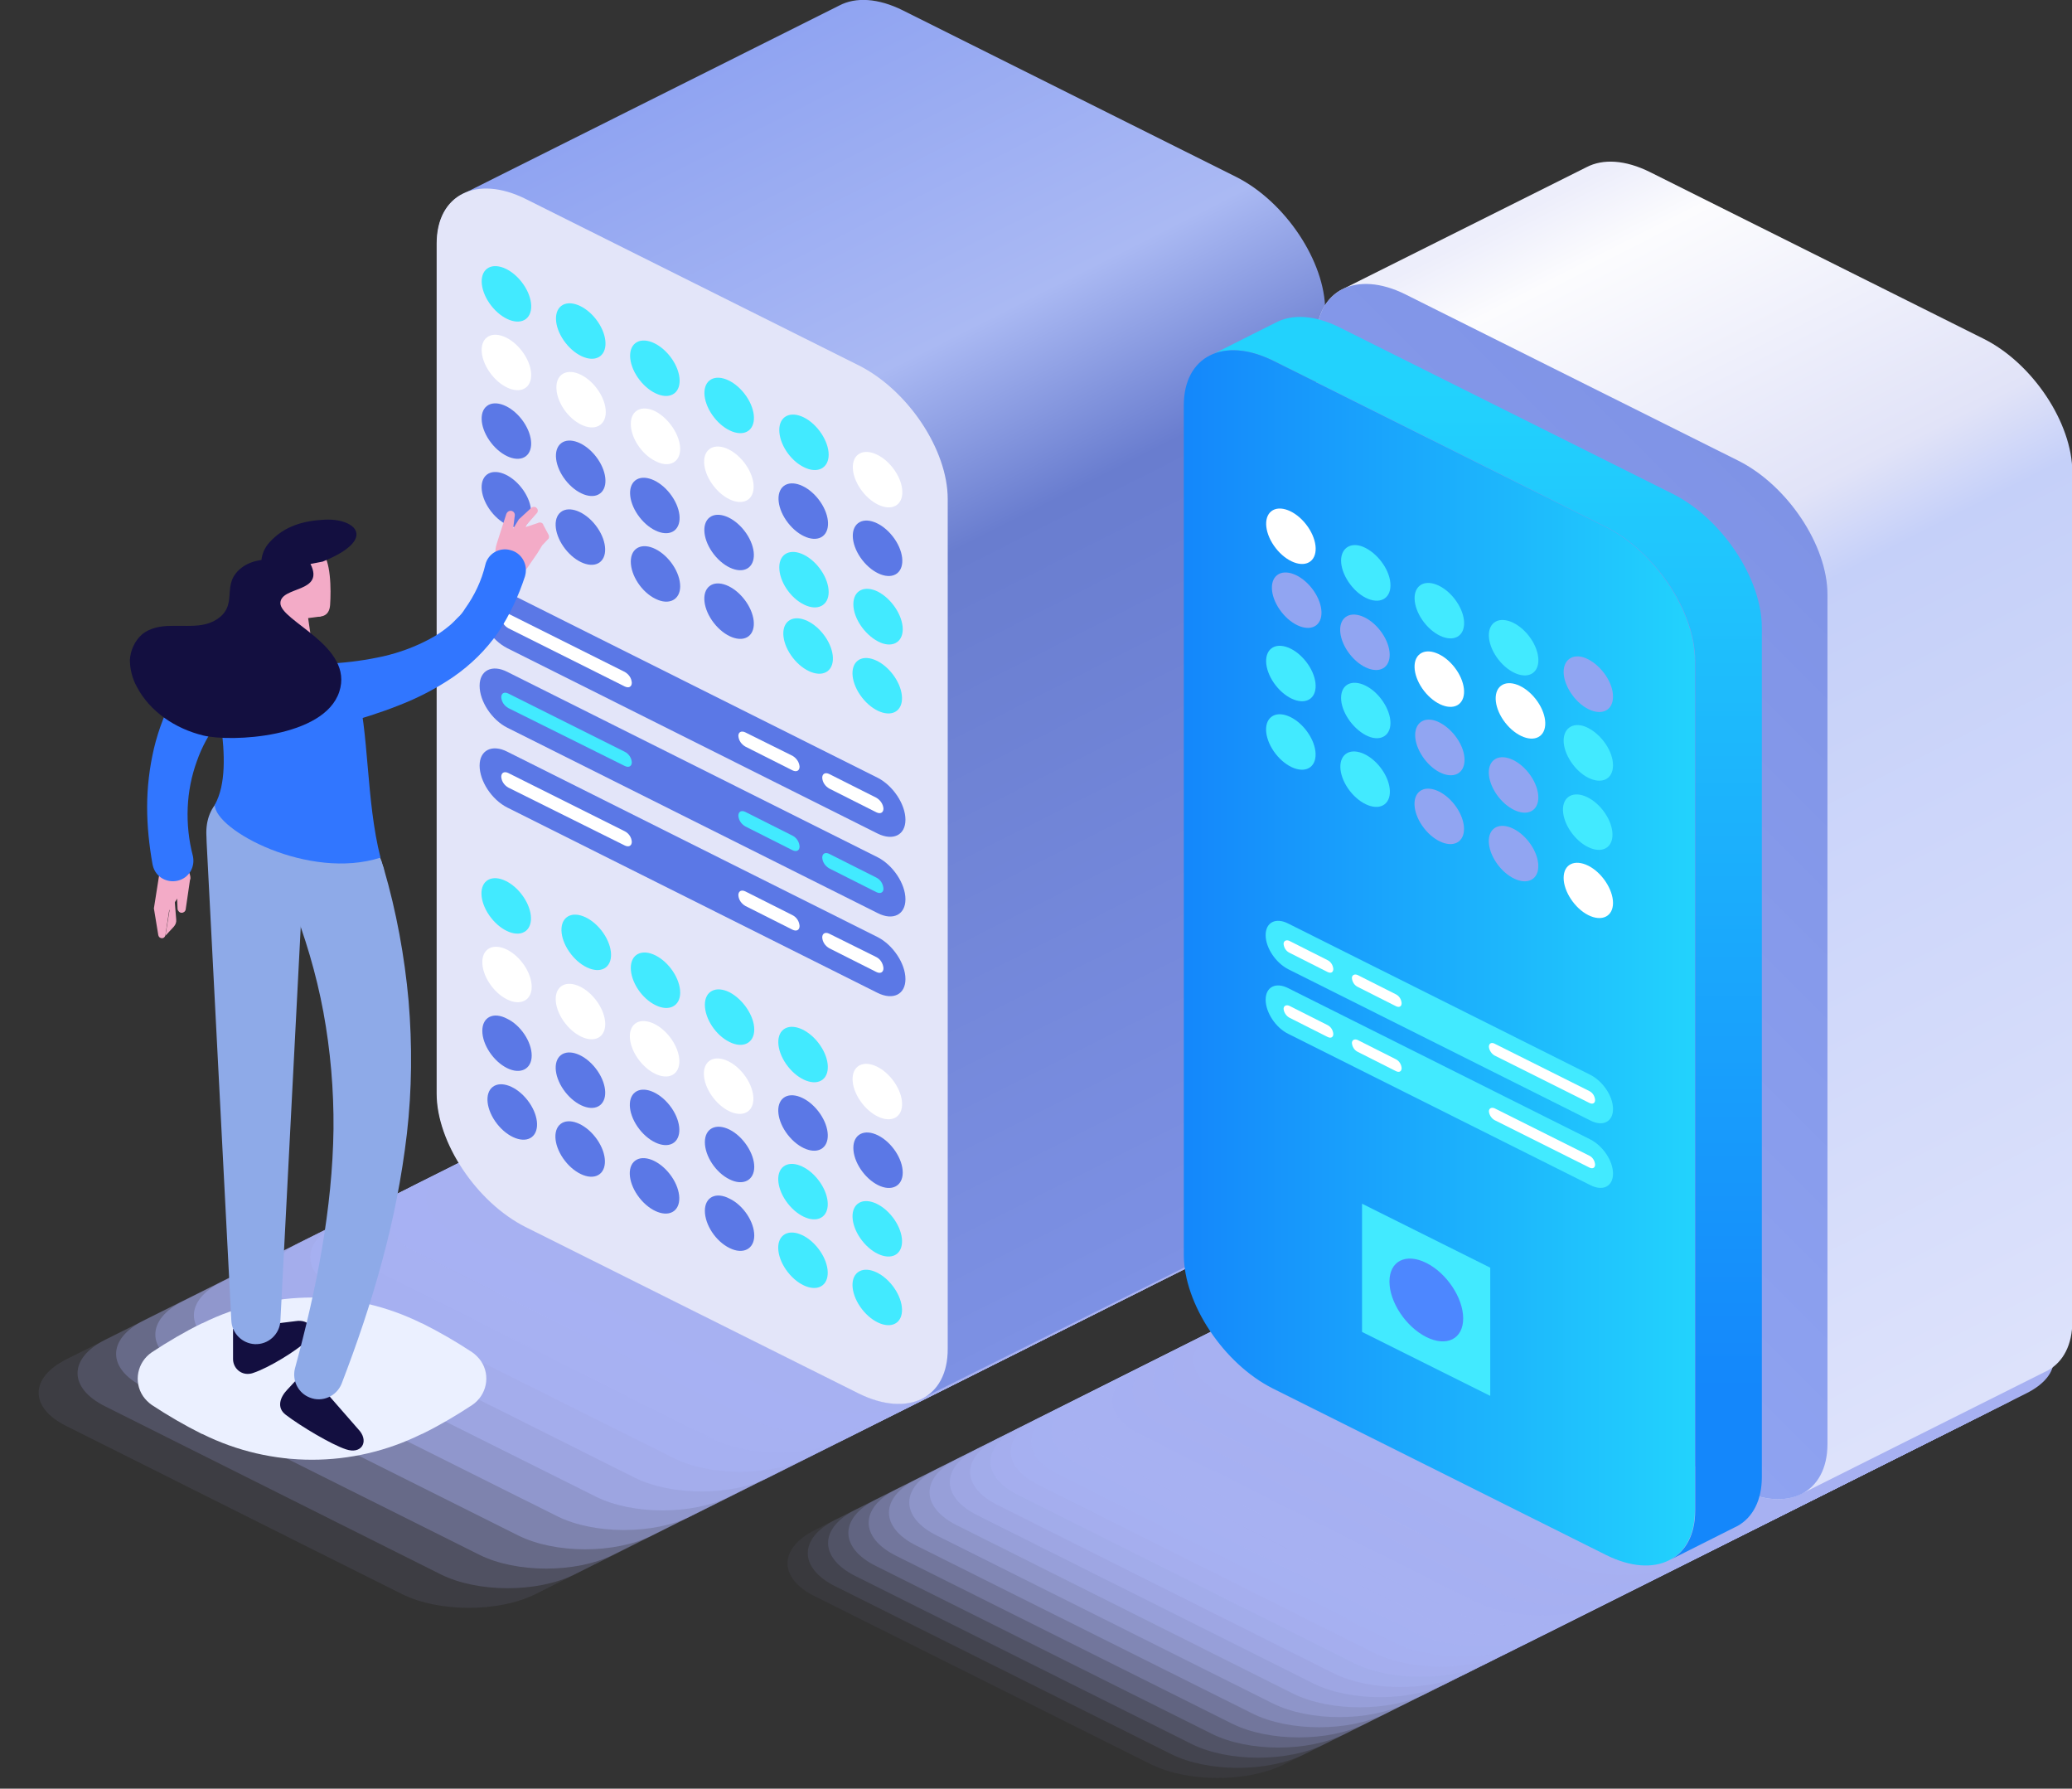 <?xml version="1.0" encoding="UTF-8"?>
<!-- Generator: Adobe Illustrator 24.0.0, SVG Export Plug-In . SVG Version: 6.00 Build 0)  -->
<svg xmlns="http://www.w3.org/2000/svg" xmlns:xlink="http://www.w3.org/1999/xlink" version="1.1" id="Layer_1" x="0px" y="0px" viewBox="0 0 612.6 528.7" xml:space="preserve">
<rect x="0" y="0" width="612.6" height="528.7" fill="#333333" stroke="none"/>
<title>dedicated-vs-public-hosted</title>
<g>
	<g id="Layer_2_1_">
		<g id="Layer_1-2">
			<g>
				<path fill="#A7B1F2" fill-opacity="0" d="M246.2,427.2l-99.3,49.6c-10.9,5.4-28.5,5.4-39.4,0L8.2,427.2      c-10.9-5.4-10.9-14.2,0-19.7l99.3-49.6c10.9-5.4,28.5-5.4,39.4,0l99.3,49.6C257,413,257,421.8,246.2,427.2z"></path>
				<path opacity="9.000000e-02" fill="#A7B1F2" d="M257.6,421.5l-99.3,49.7c-10.9,5.4-28.5,5.4-39.4,0      l-99.3-49.7c-10.9-5.4-10.9-14.2,0-19.7l99.3-49.6c10.9-5.4,28.5-5.4,39.4,0l99.3,49.6C268.5,407.2,268.5,416,257.6,421.5z"></path>
				<path opacity="0.18" fill="#A7B1F2" d="M269.1,415.7l-99.3,49.7c-10.9,5.4-28.5,5.4-39.4,0      l-99.3-49.7c-10.9-5.4-10.9-14.2,0-19.7l99.3-49.6c10.9-5.4,28.5-5.4,39.4,0l99.3,49.6C280,401.5,280,410.3,269.1,415.7z"></path>
				<path opacity="0.27" fill="#A7B1F2" d="M280.5,410l-99.3,49.6c-10.9,5.4-28.5,5.4-39.4,0L42.5,410      c-10.9-5.4-10.9-14.2,0-19.7l99.3-49.6c10.9-5.4,28.5-5.4,39.4,0l99.3,49.6C291.4,395.8,291.4,404.6,280.5,410z"></path>
				<path opacity="0.36" fill="#A7B1F2" d="M292,404.3l-99.3,49.6c-10.9,5.4-28.5,5.4-39.4,0      l-99.2-49.6c-10.9-5.4-10.9-14.3,0-19.7l99.3-49.6c10.9-5.4,28.5-5.4,39.4,0l99.3,49.7C302.9,390,302.9,398.9,292,404.3z"></path>
				<path opacity="0.45" fill="#A7B1F2" d="M303.5,398.6l-99.3,49.6c-10.9,5.4-28.5,5.4-39.4,0      l-99.3-49.6c-10.9-5.4-10.9-14.2,0-19.7l99.3-49.7c10.9-5.4,28.5-5.4,39.4,0l99.3,49.7C314.3,384.3,314.3,393.1,303.5,398.6z"></path>
				<path opacity="0.55" fill="#A7B1F2" d="M314.9,392.8l-99.3,49.6c-10.9,5.4-28.5,5.4-39.4,0      l-99.3-49.6c-10.9-5.4-10.9-14.2,0-19.7l99.3-49.6c10.9-5.4,28.5-5.4,39.4,0l99.3,49.6C325.8,378.6,325.8,387.4,314.9,392.8z"></path>
				<path opacity="0.64" fill="#A7B1F2" d="M326.4,387.1l-99.3,49.7c-10.9,5.4-28.5,5.4-39.4,0      l-99.3-49.7c-10.9-5.4-10.9-14.2,0-19.7l99.3-49.6c10.9-5.4,28.5-5.4,39.4,0l99.3,49.6C337.2,372.9,337.2,381.7,326.4,387.1z"></path>
				<path opacity="0.73" fill="#A7B1F2" d="M337.8,381.4L238.5,431c-10.9,5.4-28.5,5.4-39.3,0      l-99.3-49.6c-10.9-5.4-10.9-14.2,0-19.7l99.3-49.7c10.9-5.4,28.5-5.4,39.4,0l99.3,49.6C348.7,367.1,348.7,375.9,337.8,381.4z"></path>
				<path opacity="0.82" fill="#A7B1F2" d="M349.3,375.6L250,425.3c-10.9,5.4-28.5,5.4-39.4,0      l-99.3-49.7c-10.9-5.4-10.9-14.2,0-19.7l99.3-49.6c10.9-5.4,28.5-5.4,39.4,0l99.3,49.7C360.1,361.4,360.1,370.2,349.3,375.6z"></path>
				<path opacity="0.91" fill="#A7B1F2" d="M360.7,369.9l-99.3,49.6c-10.9,5.4-28.5,5.4-39.4,0      l-99.3-49.6c-10.9-5.4-10.9-14.2,0-19.7l99.3-49.7c10.9-5.4,28.5-5.4,39.4,0l99.3,49.7C371.6,355.7,371.6,364.5,360.7,369.9z"></path>
				<path fill="#A7B1F2" d="M372.2,364.2l-99.3,49.6c-10.9,5.4-28.5,5.4-39.4,0l-99.3-49.6c-10.9-5.4-10.9-14.2,0-19.7l99.3-49.7      c10.9-5.4,28.5-5.4,39.4,0l99.3,49.7C383,349.9,383,358.8,372.2,364.2z"></path>
			</g>
			
				<linearGradient id="SVGID_1_" gradientUnits="userSpaceOnUse" x1="488.966" y1="-23.105" x2="659.906" y2="-361.415" gradientTransform="matrix(-1 0 0 1 835.058 400)">
				<stop offset="0" style="stop-color:#7D91E4"></stop>
				<stop offset="0.58" style="stop-color:#697DCF"></stop>
				<stop offset="0.73" style="stop-color:#AAB9F3"></stop>
				<stop offset="1" style="stop-color:#90A4F2"></stop>
			</linearGradient>
			<path fill="url(#SVGID_1_)" d="M365.5,52.3L267,3.1c-7.4-3.7-14-4-18.8-1.5L137.5,57c-0.4,0.2-0.8,0.4-1.2,0.6     c-4.5,2.6-7.1,7.5-7.1,14.4v251.1c0,14.5,11.8,32.2,26.3,39.5l98.5,49.2c7.3,3.7,14,4,18.7,1.5L383.5,358     c0.4-0.2,0.8-0.4,1.2-0.6c4.4-2.5,7.1-7.5,7.1-14.4V91.8C391.8,77.3,380,59.6,365.5,52.3z"></path>
			<path fill="#E3E5F9" d="M253.9,411.9l-98.5-49.2c-14.5-7.3-26.3-25-26.3-39.5V72c0-14.5,11.8-20.4,26.3-13.2l98.5,49.2     c14.5,7.3,26.3,24.9,26.3,39.5v251.1C280.3,413.3,268.5,419.1,253.9,411.9z"></path>
			<path fill="#42EAFF" d="M201.1,293.4c0,4-3.3,5.7-7.3,3.7c-4.1-2-7.3-6.9-7.3-11s3.3-5.7,7.3-3.7S201.1,289.3,201.1,293.4z"></path>
			<path fill="#42EAFF" d="M223,304.3c0,4-3.3,5.7-7.3,3.7c-4.1-2-7.3-6.9-7.3-11s3.3-5.7,7.3-3.7C219.7,295.4,223,300.3,223,304.3z     "></path>
			
				<ellipse transform="matrix(0.788 -0.615 0.615 0.788 -141.494 212.208)" fill="#42EAFF" cx="237.6" cy="311.7" rx="5.7" ry="9.4"></ellipse>
			
				<ellipse transform="matrix(0.788 -0.615 0.615 0.788 -143.574 228.092)" fill="#FFFFFF" cx="259.6" cy="322.6" rx="5.7" ry="9.4"></ellipse>
			
				<ellipse transform="matrix(0.788 -0.615 0.615 0.788 -149.746 184.844)" fill="#FFFFFF" cx="193.7" cy="310" rx="5.7" ry="9.4"></ellipse>
			
				<ellipse transform="matrix(0.788 -0.615 0.615 0.788 -151.883 200.696)" fill="#FFFFFF" cx="215.6" cy="321" rx="5.7" ry="9.4"></ellipse>
			
				<ellipse transform="matrix(0.788 -0.615 0.615 0.788 -153.928 216.525)" fill="#5B78E6" cx="237.6" cy="331.9" rx="5.7" ry="9.4"></ellipse>
			<path fill="#5B78E6" d="M266.9,346.6c0,4-3.3,5.7-7.3,3.7s-7.3-6.9-7.3-11s3.3-5.7,7.3-3.7C263.6,337.6,266.9,342.5,266.9,346.6z     "></path>
			
				<ellipse transform="matrix(0.788 -0.615 0.615 0.788 -162.237 189.129)" fill="#5B78E6" cx="193.7" cy="330.3" rx="5.7" ry="9.4"></ellipse>
			<path fill="#5B78E6" d="M223,344.9c0,4-3.3,5.7-7.3,3.7c-4.1-2-7.3-6.9-7.3-11s3.3-5.7,7.3-3.7S223,340.9,223,344.9z"></path>
			
				<ellipse transform="matrix(0.788 -0.615 0.615 0.788 -166.42 220.816)" fill="#42EAFF" cx="237.6" cy="352.2" rx="5.7" ry="9.4"></ellipse>
			
				<ellipse transform="matrix(0.788 -0.615 0.615 0.788 -168.557 236.669)" fill="#42EAFF" cx="259.6" cy="363.2" rx="5.7" ry="9.4"></ellipse>
			
				<ellipse transform="matrix(0.788 -0.615 0.615 0.788 -174.677 193.451)" fill="#5B78E6" cx="193.7" cy="350.5" rx="5.7" ry="9.4"></ellipse>
			<path fill="#5B78E6" d="M223,365.2c0,4-3.3,5.7-7.3,3.7c-4.1-2-7.3-6.9-7.3-11s3.3-5.7,7.3-3.6C219.7,356.2,223,361.1,223,365.2z     "></path>
			
				<ellipse transform="matrix(0.788 -0.615 0.615 0.788 -133.073 148.871)" fill="#42EAFF" cx="149.8" cy="267.8" rx="5.7" ry="9.4"></ellipse>
			
				<ellipse transform="matrix(0.787 -0.617 0.617 0.787 -134.909 166.429)" fill="#42EAFF" cx="173.4" cy="278.4" rx="5.7" ry="9.4"></ellipse>
			<path fill="#FFFFFF" d="M157.2,291.7c0,4-3.3,5.7-7.3,3.7s-7.3-6.9-7.3-11s3.3-5.7,7.3-3.7S157.2,287.6,157.2,291.7z"></path>
			
				<ellipse transform="matrix(0.788 -0.615 0.615 0.788 -147.644 169.04)" fill="#FFFFFF" cx="171.8" cy="299" rx="5.7" ry="9.4"></ellipse>
			<path fill="#5B78E6" d="M157.2,312c0,4-3.3,5.7-7.3,3.7s-7.3-6.9-7.3-11s3.3-5.7,7.3-3.6C153.9,303,157.2,307.9,157.2,312z"></path>
			
				<ellipse transform="matrix(0.788 -0.615 0.615 0.788 -160.135 173.332)" fill="#5B78E6" cx="171.8" cy="319.3" rx="5.7" ry="9.4"></ellipse>
			
				<ellipse transform="matrix(0.787 -0.617 0.617 0.787 -170.463 163.63)" fill="#5B78E6" cx="151.5" cy="328.5" rx="5.7" ry="9.4"></ellipse>
			
				<ellipse transform="matrix(0.788 -0.615 0.615 0.788 -172.626 177.617)" fill="#5B78E6" cx="171.7" cy="339.6" rx="5.7" ry="9.4"></ellipse>
			
				<ellipse transform="matrix(0.788 -0.615 0.615 0.788 -178.911 225.102)" fill="#42EAFF" cx="237.6" cy="372.5" rx="5.7" ry="9.4"></ellipse>
			
				<ellipse transform="matrix(0.788 -0.615 0.615 0.788 -181.049 240.96)" fill="#42EAFF" cx="259.6" cy="383.5" rx="5.7" ry="9.4"></ellipse>
			
				<ellipse transform="matrix(0.788 -0.615 0.615 0.788 -25.929 142.236)" fill="#42EAFF" cx="193.7" cy="108.8" rx="5.7" ry="9.4"></ellipse>
			
				<ellipse transform="matrix(0.788 -0.615 0.615 0.788 -28.061 158.094)" fill="#42EAFF" cx="215.7" cy="119.8" rx="5.7" ry="9.4"></ellipse>
			<path fill="#42EAFF" d="M245,134.4c0,4-3.3,5.7-7.3,3.7c-4.1-2-7.3-6.9-7.3-11s3.3-5.7,7.3-3.7C241.7,125.4,245,130.4,245,134.4z     "></path>
			
				<ellipse transform="matrix(0.788 -0.615 0.615 0.788 -32.248 189.775)" fill="#FFFFFF" cx="259.6" cy="141.7" rx="5.7" ry="9.4"></ellipse>
			<path fill="#FFFFFF" d="M201.1,132.7c0,4-3.3,5.7-7.3,3.6c-4.1-2-7.3-6.9-7.3-11s3.3-5.7,7.3-3.7     C197.8,123.7,201.1,128.7,201.1,132.7z"></path>
			
				<ellipse transform="matrix(0.788 -0.615 0.615 0.788 -40.555 162.375)" fill="#FFFFFF" cx="215.6" cy="140.1" rx="5.7" ry="9.4"></ellipse>
			
				<ellipse transform="matrix(0.788 -0.615 0.615 0.788 -42.602 178.208)" fill="#5B78E6" cx="237.6" cy="151" rx="5.7" ry="9.4"></ellipse>
			
				<ellipse transform="matrix(0.788 -0.615 0.615 0.788 -44.74 194.061)" fill="#5B78E6" cx="259.6" cy="162" rx="5.7" ry="9.4"></ellipse>
			
				<ellipse transform="matrix(0.788 -0.615 0.615 0.788 -50.909 150.809)" fill="#5B78E6" cx="193.7" cy="149.4" rx="5.7" ry="9.4"></ellipse>
			
				<ellipse transform="matrix(0.788 -0.615 0.615 0.788 -52.992 166.696)" fill="#5B78E6" cx="215.7" cy="160.3" rx="5.7" ry="9.4"></ellipse>
			<path fill="#42EAFF" d="M245,175c0,4-3.3,5.7-7.3,3.7c-4.1-2-7.3-6.9-7.3-11s3.3-5.7,7.3-3.7S245,170.9,245,175z"></path>
			<path fill="#42EAFF" d="M266.9,186c0,4-3.3,5.7-7.3,3.6s-7.3-6.9-7.3-11s3.3-5.7,7.3-3.7C263.6,177,266.9,181.9,266.9,186z"></path>
			<path fill="#5B78E6" d="M201.1,173.3c0,4-3.3,5.7-7.3,3.7c-4.1-2-7.3-6.9-7.3-11s3.3-5.7,7.3-3.7S201.1,169.2,201.1,173.3z"></path>
			
				<ellipse transform="matrix(0.788 -0.615 0.615 0.788 -65.483 170.988)" fill="#5B78E6" cx="215.7" cy="180.6" rx="5.7" ry="9.4"></ellipse>
			
				<ellipse transform="matrix(0.788 -0.615 0.615 0.788 -21.689 110.586)" fill="#42EAFF" cx="149.8" cy="86.8" rx="5.7" ry="9.4"></ellipse>
			
				<ellipse transform="matrix(0.788 -0.615 0.615 0.788 -23.827 126.438)" fill="#42EAFF" cx="171.8" cy="97.8" rx="5.7" ry="9.4"></ellipse>
			
				<ellipse transform="matrix(0.788 -0.615 0.615 0.788 -34.181 114.871)" fill="#FFFFFF" cx="149.8" cy="107.1" rx="5.7" ry="9.4"></ellipse>
			<path fill="#FFFFFF" d="M179.1,121.8c0,4-3.3,5.7-7.3,3.7c-4.1-2-7.3-6.9-7.3-11s3.3-5.7,7.3-3.7S179.1,117.7,179.1,121.8z"></path>
			
				<ellipse transform="matrix(0.788 -0.615 0.615 0.788 -46.672 119.157)" fill="#5B78E6" cx="149.8" cy="127.4" rx="5.7" ry="9.4"></ellipse>
			
				<ellipse transform="matrix(0.788 -0.615 0.615 0.788 -48.81 135.015)" fill="#5B78E6" cx="171.8" cy="138.4" rx="5.7" ry="9.4"></ellipse>
			
				<ellipse transform="matrix(0.788 -0.615 0.615 0.788 -59.163 123.448)" fill="#5B78E6" cx="149.8" cy="147.7" rx="5.7" ry="9.4"></ellipse>
			
				<ellipse transform="matrix(0.788 -0.615 0.615 0.788 -61.304 139.296)" fill="#5B78E6" cx="171.7" cy="158.7" rx="5.7" ry="9.4"></ellipse>
			
				<ellipse transform="matrix(0.787 -0.617 0.617 0.787 -66.814 188.192)" fill="#42EAFF" cx="238.9" cy="190.8" rx="5.7" ry="9.4"></ellipse>
			
				<ellipse transform="matrix(0.788 -0.615 0.615 0.788 -69.72 202.633)" fill="#42EAFF" cx="259.5" cy="202.6" rx="5.7" ry="9.4"></ellipse>
			<path fill="#5B78E6" d="M259.5,246.4L150,191.6c-4.6-2.3-8.2-7.8-8.2-12.4s3.7-6.4,8.2-4.1l109.5,54.8c4.5,2.3,8.2,7.8,8.2,12.4     S264,248.6,259.5,246.4z"></path>
			<path fill="#FFFFFF" d="M184.7,198.6l-34.4-17.2c-1.2-0.6-2.1-0.1-2.1,1.1c0.1,1.4,0.9,2.5,2.1,3.2l34.4,17.2     c1.2,0.6,2.1,0.1,2.1-1.1C186.7,200.4,185.9,199.3,184.7,198.6z M234.3,223.4l-13.9-6.9c-1.2-0.6-2.1-0.1-2.1,1     c0.1,1.4,0.9,2.5,2.1,3.2l13.9,7c1.2,0.6,2.1,0.1,2.1-1.1C236.3,225.3,235.5,224.1,234.3,223.4z M259.1,235.8l-13.9-7     c-1.2-0.6-2.1-0.1-2.1,1.1c0.1,1.4,0.9,2.5,2.1,3.2l13.9,7c1.2,0.6,2.1,0.1,2.1-1.1C261.1,237.7,260.3,236.5,259.1,235.8z"></path>
			<path fill="#5B78E6" d="M259.5,269.9L150,215.1c-4.6-2.3-8.2-7.8-8.2-12.4s3.7-6.4,8.2-4.1l109.5,54.8c4.5,2.3,8.2,7.8,8.2,12.4     S264,272.2,259.5,269.9z"></path>
			<path fill="#42EAFF" d="M184.7,222.2L150.3,205c-1.2-0.6-2.1-0.1-2.1,1.1c0.1,1.4,0.9,2.5,2.1,3.2l34.4,17.1     c1.2,0.6,2.1,0.1,2.1-1.1C186.7,224,185.9,222.8,184.7,222.2z M234.3,247l-13.9-7c-1.2-0.6-2.1-0.1-2.1,1.1     c0.1,1.4,0.9,2.5,2.1,3.2l13.9,7c1.2,0.6,2.1,0.1,2.1-1.1C236.3,248.8,235.5,247.6,234.3,247z M259.1,259.4l-13.9-7     c-1.2-0.6-2.1-0.1-2.1,1.1c0.1,1.4,0.9,2.5,2.1,3.2l13.9,7c1.2,0.6,2.1,0.1,2.1-1C261.1,261.2,260.3,260,259.1,259.4z"></path>
			<path fill="#5B78E6" d="M259.5,293.5L150,238.7c-4.6-2.3-8.2-7.8-8.2-12.4s3.7-6.4,8.2-4.1L259.5,277c4.5,2.3,8.2,7.8,8.2,12.4     S264,295.7,259.5,293.5z"></path>
			<path fill="#FFFFFF" d="M184.7,245.7l-34.4-17.2c-1.2-0.6-2.1-0.1-2.1,1.1c0.1,1.4,0.9,2.5,2.1,3.2l34.4,17.1     c1.2,0.6,2.1,0.1,2.1-1.1C186.7,247.5,185.9,246.3,184.7,245.7z M234.3,270.5l-13.9-7c-1.2-0.6-2.1-0.1-2.1,1.1     c0.1,1.4,0.9,2.5,2.1,3.2l13.9,7c1.2,0.6,2.1,0.1,2.1-1.1C236.3,272.3,235.5,271.1,234.3,270.5z M259.1,282.9l-13.9-6.9     c-1.2-0.6-2.1-0.1-2.1,1.1c0.1,1.4,0.9,2.5,2.1,3.2l13.9,7c1.2,0.6,2.1,0.1,2.1-1.1C261.1,284.8,260.3,283.5,259.1,282.9z"></path>
			<g>
				<path fill="#A7B1F2" fill-opacity="0" d="M473,474.9l-99.3,49.6c-10.9,5.4-28.5,5.4-39.4,0L235,474.9      c-10.9-5.4-10.9-14.2,0-19.7l99.3-49.7c10.9-5.4,28.5-5.4,39.4,0l99.3,49.7C483.9,460.7,483.9,469.5,473,474.9z"></path>
				<path opacity="5.000000e-02" fill="#A7B1F2" d="M479,471.9l-99.3,49.6c-10.9,5.4-28.5,5.4-39.4,0      L241,471.9c-10.9-5.4-10.9-14.2,0-19.7l99.3-49.7c10.9-5.4,28.5-5.4,39.4,0l99.3,49.7C489.9,457.7,489.9,466.5,479,471.9z"></path>
				<path opacity="0.1" fill="#A7B1F2" d="M485,468.9l-99.3,49.6c-10.9,5.4-28.5,5.4-39.4,0L247,468.9      c-10.9-5.4-10.9-14.2,0-19.7l99.3-49.7c10.9-5.4,28.5-5.4,39.4,0l99.3,49.7C495.9,454.7,495.9,463.5,485,468.9z"></path>
				<path opacity="0.14" fill="#A7B1F2" d="M491,465.9l-99.3,49.6c-10.9,5.4-28.5,5.4-39.4,0L253,465.9      c-10.9-5.4-10.9-14.2,0-19.7l99.3-49.7c10.9-5.4,28.5-5.4,39.4,0l99.3,49.7C501.9,451.7,501.9,460.5,491,465.9z"></path>
				<path opacity="0.19" fill="#A7B1F2" d="M497,462.9l-99.3,49.6c-10.9,5.4-28.5,5.4-39.4,0L259,462.9      c-10.9-5.4-10.9-14.2,0-19.7l99.3-49.7c10.9-5.4,28.5-5.4,39.4,0l99.3,49.7C507.9,448.7,507.9,457.5,497,462.9z"></path>
				<path opacity="0.24" fill="#A7B1F2" d="M503,459.9l-99.3,49.6c-10.9,5.4-28.5,5.4-39.4,0L265,459.9      c-10.9-5.4-10.9-14.2,0-19.7l99.3-49.7c10.9-5.4,28.5-5.4,39.4,0l99.3,49.7C513.9,445.7,513.9,454.5,503,459.9z"></path>
				<path opacity="0.29" fill="#A7B1F2" d="M509,456.9l-99.3,49.6c-10.9,5.4-28.5,5.4-39.4,0L271,456.9      c-10.9-5.4-10.9-14.2,0-19.7l99.3-49.7c10.9-5.4,28.5-5.4,39.4,0l99.3,49.7C519.9,442.7,519.9,451.5,509,456.9z"></path>
				<path opacity="0.33" fill="#A7B1F2" d="M515,453.9l-99.3,49.6c-10.9,5.4-28.5,5.4-39.4,0L277,453.9      c-10.9-5.4-10.9-14.2,0-19.7l99.3-49.6c10.9-5.4,28.5-5.4,39.4,0l99.3,49.6C525.9,439.7,525.9,448.5,515,453.9z"></path>
				<path opacity="0.38" fill="#A7B1F2" d="M521,450.9l-99.3,49.7c-10.9,5.4-28.5,5.4-39.4,0L283,450.9      c-10.9-5.4-10.9-14.2,0-19.7l99.3-49.6c10.9-5.4,28.5-5.4,39.4,0l99.3,49.6C531.9,436.7,531.9,445.5,521,450.9z"></path>
				<path opacity="0.43" fill="#A7B1F2" d="M527,447.9l-99.3,49.7c-10.9,5.4-28.5,5.4-39.4,0L289,447.9      c-10.9-5.4-10.9-14.2,0-19.7l99.3-49.6c10.9-5.4,28.5-5.4,39.4,0l99.3,49.6C537.9,433.7,537.9,442.5,527,447.9z"></path>
				<path opacity="0.48" fill="#A7B1F2" d="M533,444.9l-99.3,49.7c-10.9,5.4-28.5,5.4-39.4,0L295,444.9      c-10.9-5.4-10.9-14.2,0-19.7l99.3-49.6c10.9-5.4,28.5-5.4,39.4,0l99.3,49.6C543.9,430.7,543.9,439.5,533,444.9z"></path>
				<path opacity="0.52" fill="#A7B1F2" d="M539,441.9l-99.3,49.7c-10.9,5.4-28.5,5.4-39.4,0L301,441.9      c-10.9-5.4-10.9-14.2,0-19.7l99.3-49.6c10.9-5.4,28.5-5.4,39.4,0l99.3,49.6C549.9,427.7,549.9,436.5,539,441.9z"></path>
				<path opacity="0.57" fill="#A7B1F2" d="M545,438.9l-99.3,49.7c-10.9,5.4-28.5,5.4-39.4,0L307,438.9      c-10.9-5.4-10.9-14.2,0-19.7l99.3-49.6c10.9-5.4,28.5-5.4,39.4,0l99.3,49.6C555.9,424.7,555.9,433.5,545,438.9z"></path>
				<path opacity="0.62" fill="#A7B1F2" d="M551,435.9l-99.3,49.7c-10.9,5.4-28.5,5.4-39.4,0L313,435.9      c-10.9-5.4-10.9-14.2,0-19.7l99.3-49.6c10.9-5.4,28.5-5.4,39.4,0l99.3,49.6C561.9,421.7,561.9,430.5,551,435.9z"></path>
				<path opacity="0.67" fill="#A7B1F2" d="M557,432.9l-99.3,49.7c-10.9,5.4-28.5,5.4-39.4,0L319,432.9      c-10.9-5.4-10.9-14.2,0-19.7l99.3-49.6c10.9-5.4,28.5-5.4,39.4,0l99.3,49.6C567.9,418.7,567.9,427.5,557,432.9z"></path>
				<path opacity="0.71" fill="#A7B1F2" d="M563,429.9l-99.3,49.6c-10.9,5.4-28.5,5.4-39.4,0L325,429.9      c-10.9-5.4-10.9-14.2,0-19.7l99.3-49.6c10.9-5.4,28.5-5.4,39.4,0l99.3,49.6C573.9,415.7,573.9,424.5,563,429.9z"></path>
				<path opacity="0.76" fill="#A7B1F2" d="M569,426.9l-99.3,49.6c-10.9,5.4-28.5,5.4-39.4,0L331,426.9      c-10.9-5.4-10.9-14.2,0-19.7l99.3-49.6c10.9-5.4,28.5-5.4,39.4,0l99.3,49.6C579.9,412.7,579.9,421.5,569,426.9z"></path>
				<path opacity="0.81" fill="#A7B1F2" d="M575,423.9l-99.3,49.6c-10.9,5.4-28.5,5.4-39.4,0L337,423.9      c-10.9-5.4-10.9-14.2,0-19.7l99.3-49.6c10.9-5.4,28.5-5.4,39.4,0l99.3,49.6C585.9,409.7,585.9,418.5,575,423.9z"></path>
				<path opacity="0.86" fill="#A7B1F2" d="M581,420.9l-99.3,49.6c-10.9,5.4-28.5,5.4-39.4,0L343,420.9      c-10.9-5.4-10.9-14.2,0-19.7l99.3-49.7c10.9-5.4,28.5-5.4,39.4,0l99.3,49.7C591.9,406.7,591.9,415.5,581,420.9z"></path>
				<path opacity="0.9" fill="#A7B1F2" d="M587,417.9l-99.3,49.6c-10.9,5.4-28.5,5.4-39.4,0L349,417.9      c-10.9-5.4-10.9-14.2,0-19.7l99.3-49.7c10.9-5.4,28.5-5.4,39.4,0l99.3,49.7C597.9,403.7,597.9,412.5,587,417.9z"></path>
				<path opacity="0.95" fill="#A7B1F2" d="M593,414.9l-99.3,49.6c-10.9,5.4-28.5,5.4-39.4,0L355,414.9      c-10.9-5.4-10.9-14.2,0-19.7l99.3-49.7c10.9-5.4,28.5-5.4,39.4,0l99.3,49.7C603.9,400.7,603.9,409.5,593,414.9z"></path>
				<path fill="#A7B1F2" d="M599,411.9l-99.3,49.6c-10.9,5.4-28.5,5.4-39.4,0L361,411.9c-10.9-5.4-10.9-14.2,0-19.7l99.3-49.7      c10.9-5.4,28.5-5.4,39.4,0l99.3,49.7C609.9,397.7,609.9,406.5,599,411.9z"></path>
			</g>
			
				<linearGradient id="SVGID_2_" gradientUnits="userSpaceOnUse" x1="900.418" y1="-320.294" x2="1070.088" y2="12.716" gradientTransform="matrix(1 0 0 1 -483.923 400)">
				<stop offset="0" style="stop-color:#EDEEFB"></stop>
				<stop offset="6.000000e-02" style="stop-color:#FCFCFE"></stop>
				<stop offset="0.3" style="stop-color:#E1E3F8"></stop>
				<stop offset="0.37" style="stop-color:#C5D0F9"></stop>
				<stop offset="1" style="stop-color:#DDE2FB"></stop>
			</linearGradient>
			<path fill="url(#SVGID_2_)" d="M586.4,100.1l-98.5-49.2c-7.4-3.7-14-4-18.8-1.5l-71.6,35.8c-0.4,0.2-0.8,0.4-1.2,0.6     c-4.4,2.6-7.1,7.5-7.1,14.4v251.1c0,14.5,11.8,32.2,26.3,39.5L514,440c7.3,3.7,14,4,18.7,1.5l71.7-35.9c0.4-0.2,0.8-0.4,1.2-0.6     c4.4-2.5,7.1-7.5,7.1-14.4v-251C612.7,125,600.9,107.3,586.4,100.1z"></path>
			
				<linearGradient id="SVGID_3_" gradientUnits="userSpaceOnUse" x1="858.856" y1="-46.673" x2="1038.474" y2="-226.292" gradientTransform="matrix(1 0 0 1 -483.923 400)">
				<stop offset="0" style="stop-color:#92A6F3"></stop>
				<stop offset="1" style="stop-color:#7F93E6"></stop>
			</linearGradient>
			<path fill="url(#SVGID_3_)" d="M514,440l-98.5-49.2c-14.5-7.3-26.3-25-26.3-39.5V100.2c0-14.5,11.8-20.4,26.3-13.2l98.5,49.2     c14.5,7.3,26.3,25,26.3,39.5v251.1C540.3,441.4,528.5,447.3,514,440z"></path>
			
				<linearGradient id="SVGID_4_" gradientUnits="userSpaceOnUse" x1="923.747" y1="10.77" x2="923.747" y2="-284.87" gradientTransform="matrix(1 0 0 1 -483.923 400)">
				<stop offset="0" style="stop-color:#1487FB"></stop>
				<stop offset="1" style="stop-color:#22D2FD"></stop>
			</linearGradient>
			<path fill="url(#SVGID_4_)" d="M494.6,146l-98.5-49.2c-7.4-3.7-14-4-18.8-1.5c0,0-11.4,5.7-18.5,9.3c4.7-1.9,10.8-1.3,17.6,2     l98.5,49.2c14.5,7.3,26.3,24.9,26.3,39.5v251.2c0,7.1-2.8,12.2-7.5,14.6l18.9-9.5c0.4-0.2,0.8-0.4,1.2-0.6     c4.4-2.5,7.1-7.5,7.1-14.4V185.5C520.9,171,509.1,153.3,494.6,146z"></path>
			
				<linearGradient id="SVGID_5_" gradientUnits="userSpaceOnUse" x1="833.898" y1="-116.869" x2="983.408" y2="-116.869" gradientTransform="matrix(1 0 0 1 -483.923 400)">
				<stop offset="0" style="stop-color:#1487FB"></stop>
				<stop offset="1" style="stop-color:#22D2FD"></stop>
			</linearGradient>
			<path fill="url(#SVGID_5_)" d="M474.8,459.6l-98.5-49.2c-14.5-7.3-26.3-25-26.3-39.5V119.8c0-14.5,11.8-20.4,26.3-13.2l98.5,49.2     c14.5,7.3,26.3,24.9,26.3,39.5v251.1C501.1,461,489.4,466.9,474.8,459.6z"></path>
			<polygon fill="#42EAFF" points="440.6,374.7 402.7,355.8 402.7,393.7 440.6,412.6    "></polygon>
			<path fill="#4D87FF" d="M421.7,373.3c-6-3-10.9-0.6-10.9,5.5s4.9,13.4,10.9,16.4s10.9,0.6,10.9-5.5S427.7,376.3,421.7,373.3z"></path>
			<path fill="#91A5F2" d="M462.3,198.6c0,4,3.3,9,7.3,11s7.3,0.4,7.3-3.7s-3.3-8.9-7.3-11S462.3,194.6,462.3,198.6z"></path>
			
				<ellipse transform="matrix(0.788 -0.615 0.615 0.788 -22.925 316.042)" fill="#42EAFF" cx="447.7" cy="191.3" rx="5.7" ry="9.4"></ellipse>
			
				<ellipse transform="matrix(0.788 -0.615 0.615 0.788 -20.842 300.154)" fill="#42EAFF" cx="425.7" cy="180.4" rx="5.7" ry="9.4"></ellipse>
			<path fill="#42EAFF" d="M396.5,165.7c0,4,3.3,9,7.3,11s7.3,0.4,7.3-3.7s-3.3-8.9-7.3-11S396.5,161.7,396.5,165.7z"></path>
			
				<ellipse transform="matrix(0.788 -0.615 0.615 0.788 -16.608 268.498)" fill="#FFFFFF" cx="381.8" cy="158.4" rx="5.7" ry="9.4"></ellipse>
			<path fill="#42EAFF" d="M462.3,218.9c0,4,3.3,9,7.3,11s7.3,0.4,7.3-3.7s-3.3-8.9-7.3-11S462.3,214.9,462.3,218.9z"></path>
			
				<ellipse transform="matrix(0.787 -0.617 0.617 0.787 -33.727 322.278)" fill="#FFFFFF" cx="449.5" cy="209.9" rx="5.7" ry="9.4"></ellipse>
			
				<ellipse transform="matrix(0.788 -0.615 0.615 0.788 -33.278 304.476)" fill="#FFFFFF" cx="425.7" cy="200.6" rx="5.7" ry="9.4"></ellipse>
			
				<ellipse transform="matrix(0.788 -0.615 0.615 0.788 -31.231 288.642)" fill="#91A5F2" cx="403.7" cy="189.7" rx="5.7" ry="9.4"></ellipse>
			
				<ellipse transform="matrix(0.787 -0.617 0.617 0.787 -27.614 274.444)" fill="#91A5F2" cx="383.3" cy="177.2" rx="5.7" ry="9.4"></ellipse>
			
				<ellipse transform="matrix(0.788 -0.615 0.615 0.788 -50.007 340.413)" fill="#42EAFF" cx="469.6" cy="242.9" rx="5.7" ry="9.4"></ellipse>
			
				<ellipse transform="matrix(0.788 -0.615 0.615 0.788 -47.91 324.614)" fill="#91A5F2" cx="447.7" cy="231.9" rx="5.7" ry="9.4"></ellipse>
			<path fill="#91A5F2" d="M418.4,217.3c0,4,3.3,9,7.3,11s7.3,0.4,7.3-3.7s-3.3-8.9-7.3-11S418.4,213.2,418.4,217.3z"></path>
			<path fill="#42EAFF" d="M396.5,206.3c0,4,3.3,8.9,7.3,11s7.3,0.4,7.3-3.6s-3.3-9-7.3-11S396.5,202.2,396.5,206.3z"></path>
			
				<ellipse transform="matrix(0.788 -0.615 0.615 0.788 -41.585 277.076)" fill="#42EAFF" cx="381.8" cy="199" rx="5.7" ry="9.4"></ellipse>
			<path fill="#FFFFFF" d="M462.3,259.5c0,4,3.3,9,7.3,11s7.3,0.4,7.3-3.6s-3.3-9-7.3-11S462.3,255.4,462.3,259.5z"></path>
			
				<ellipse transform="matrix(0.788 -0.615 0.615 0.788 -60.397 328.906)" fill="#91A5F2" cx="447.7" cy="252.2" rx="5.7" ry="9.4"></ellipse>
			
				<ellipse transform="matrix(0.788 -0.615 0.615 0.788 -58.264 313.048)" fill="#91A5F2" cx="425.7" cy="241.2" rx="5.7" ry="9.4"></ellipse>
			
				<ellipse transform="matrix(0.788 -0.615 0.615 0.788 -56.162 297.25)" fill="#42EAFF" cx="403.8" cy="230.2" rx="5.7" ry="9.4"></ellipse>
			
				<ellipse transform="matrix(0.788 -0.615 0.615 0.788 -54.022 281.397)" fill="#42EAFF" cx="381.8" cy="219.2" rx="5.7" ry="9.4"></ellipse>
			<path fill="#42EAFF" d="M380.9,286.5l89.3,44.7c3.7,1.9,6.7,0.4,6.7-3.4s-3-8.2-6.7-10.1L380.9,273c-3.7-1.9-6.7-0.4-6.7,3.4     S377.2,284.6,380.9,286.5z"></path>
			<path fill="#FFFFFF" d="M440.2,309.4c0.1,1.1,0.8,2.1,1.7,2.6l28,14c1,0.5,1.7,0.1,1.7-0.9c-0.1-1.1-0.7-2.1-1.7-2.6l-28-14     C441,308,440.2,308.4,440.2,309.4z M399.7,289.1c0.1,1.1,0.7,2.1,1.7,2.6l11.3,5.7c1,0.5,1.7,0.1,1.7-0.9     c-0.1-1.1-0.7-2.1-1.7-2.6l-11.3-5.7C400.5,287.8,399.7,288.2,399.7,289.1z M379.5,279c0.1,1.1,0.7,2.1,1.7,2.6l11.3,5.7     c1,0.5,1.7,0.1,1.7-0.9c-0.1-1.1-0.7-2.1-1.7-2.6l-11.3-5.7C380.3,277.7,379.5,278.1,379.5,279z"></path>
			<path fill="#42EAFF" d="M380.9,305.6l89.3,44.7c3.7,1.9,6.7,0.4,6.7-3.4s-3-8.2-6.7-10.1l-89.3-44.7c-3.7-1.9-6.7-0.4-6.7,3.4     S377.2,303.8,380.9,305.6z"></path>
			<path fill="#FFFFFF" d="M440.2,328.5c0.1,1.1,0.8,2.1,1.7,2.6l28,14c1,0.5,1.7,0.1,1.7-0.9c-0.1-1.1-0.7-2.1-1.7-2.6l-28-14     C441,327.2,440.2,327.6,440.2,328.5z M399.7,308.3c0.1,1.1,0.7,2.1,1.7,2.6l11.3,5.7c1,0.5,1.7,0.1,1.7-0.9     c-0.1-1.1-0.7-2.1-1.7-2.6l-11.3-5.7C400.5,307,399.7,307.4,399.7,308.3z M379.5,298.2c0.1,1.1,0.8,2.1,1.7,2.6l11.3,5.7     c1,0.5,1.7,0.1,1.7-0.9c-0.1-1.1-0.7-2.1-1.7-2.6l-11.3-5.7C380.3,296.9,379.5,297.3,379.5,298.2L379.5,298.2z"></path>
			<path fill="#EBF0FF" d="M124.6,391.1c-20.4-10.1-44.3-10.1-64.7,0l-0.3,0.1c-5.1,2.5-10,5.4-14.7,8.5c-4.3,2.9-5.5,8.7-2.6,13     c0.7,1,1.6,1.9,2.6,2.6c4.7,3.1,9.7,6,14.7,8.5l0.3,0.1c20.4,10.1,44.3,10.1,64.7,0l0.3-0.1c5.1-2.5,10-5.4,14.7-8.5     c4.3-2.9,5.5-8.7,2.6-13c-0.7-1-1.6-1.9-2.6-2.6c-4.7-3.1-9.7-6-14.7-8.5L124.6,391.1z"></path>
			<path fill="#130F40" d="M84.5,418.2c4.3,3.3,13.5,8.8,17.8,10.2c4.5,1.5,6.7-2.1,4.1-5.4l-15.9-18.2l-5.6,6     C82.8,413,81.7,416.1,84.5,418.2z"></path>
			<path fill="#130F40" d="M74.9,405.8c4.8-1.6,12.6-6.5,15.8-9.4s1-6.6-3.3-5.9l-18.5,2.3v8.9c0,2.4,1.9,4.4,4.3,4.4     C73.8,406.1,74.4,406,74.9,405.8z"></path>
			<path fill="#8EAAE8" d="M113.5,256.8c3.7,12.7,6.1,25.8,7.3,39c1.1,13.1,1,26.3-0.5,39.3c-1.5,12.8-4,25.5-7.4,37.9     c-3.3,12.3-7.4,24.3-11.9,36c-1.5,3.7-5.7,5.6-9.4,4.1c-3.4-1.3-5.3-5-4.4-8.6c6.4-23.5,11.1-47.3,11.4-70.8     c0.1-11.6-0.9-23.2-3-34.6c-2.1-11.3-5.4-22.3-9.6-33c-3.3-7.3-0.1-15.9,7.2-19.3s15.9-0.1,19.3,7.2c0.2,0.4,0.4,0.9,0.5,1.4     c0.2,0.4,0.3,0.9,0.5,1.3V256.8z"></path>
			<path fill="#8EAAE8" d="M90.2,249.1l-7.3,141.3c-0.2,4-3.6,7.1-7.6,6.9c-3.7-0.2-6.7-3.2-6.9-6.9l-7.3-141.3     c0-8,6.5-14.5,14.6-14.5c7.4,0,13.7,5.6,14.4,13C90.2,248.1,90.2,248.6,90.2,249.1z"></path>
			<path fill="#F3ABC7" d="M56.2,259.9l-1.3,8.9c-0.1,0.6-0.6,1-1.2,1c-0.6,0-1.1-0.5-1.2-1.1l-0.3-7.1L56.2,259.9z"></path>
			<path fill="#F3ABC7" d="M51.6,265.7l0.5,6.1c0.1,0.8-0.2,1.5-0.7,2.1l-2.5,2.7l1.6-9.9L51.6,265.7z"></path>
			<path fill="#F3ABC7" d="M50,269.2l-1.1,7.2c-0.1,0.6-0.6,1-1.2,0.9c-0.5-0.1-0.8-0.4-0.9-0.9l-1.3-7.9L47,259     c0.4-2.3,2.5-3.9,4.9-3.6l0.8,0.1c2.2,0.3,3.7,2.2,3.6,4.3L50,269.2z"></path>
			<path fill="#3176FF" d="M74.5,204.3c-3.7,2.3-7,5.3-9.8,8.8c-2.8,3.6-5,7.6-6.5,11.9c-1.6,4.4-2.5,9-2.7,13.7     c-0.2,4.8,0.3,9.6,1.5,14.2c0.8,3.3-1.1,6.6-4.4,7.4c-3.3,0.8-6.6-1.1-7.4-4.4l0,0c0-0.1-0.1-0.3-0.1-0.4c-1-5.6-1.6-11.3-1.6-17     c0-5.8,0.7-11.6,2-17.2c2.8-11.8,8.9-22.6,17.5-31.1l0.2-0.2c3.8-3.3,9.6-2.9,12.9,0.9c3,3.5,3,8.7-0.1,12.1     C75.6,203.5,75.1,203.9,74.5,204.3z"></path>
			<path fill="#8EAAE8" d="M77.8,267.6l19.3,5.4c9.3,2.6,16.8-2.8,16.8-12.1s-7.5-18.9-16.8-21.5L77.8,234     c-9.3-2.6-16.8,2.8-16.8,12.1S68.5,265,77.8,267.6z"></path>
			<path fill="#F3ABC7" d="M97.6,178.8c-0.5,7.1-10.3,1.2-11.3,0.3c-3.2-2.9-8.6-12.5-1.3-16.6c2.4-1.4,7.9-1.5,9.9,0.3     C97.9,165.4,97.9,174.4,97.6,178.8z"></path>
			<polygon fill="#F3ABC7" points="94.9,182.2 81.4,169.1 80.7,195.4 92.9,195 91.1,182.7    "></polygon>
			<path fill="#3176FF" d="M63.5,237.9c6.8-12.2-1.8-36.1-0.2-46c0.3-2.1,1.9-3.7,4-4c9.8-1.6,30.7,4.4,38.1,15.4     c3.7,12.2,2.8,33.5,7.1,50.2C91.4,260.3,63.5,245.4,63.5,237.9z"></path>
			<path fill="#F3ABC7" d="M151.2,151c0.6,0.1,1.1,0.7,1,1.4l-0.5,3.9l1.7-2.8l3.7-3.4c0.5-0.4,1.2-0.4,1.6,0.1     c0.4,0.4,0.4,1.1,0,1.5l-2.9,3.3l-0.4,0.8l3.6-1.2c0.5-0.3,1.3-0.2,1.6,0.4c0,0,0,0,0,0.1l1.6,3c0.2,0.4,0.2,1-0.2,1.3l-1.7,1.8     l-1.4,2.3l-3.1,4.5c-1,1.3-2.8,1.6-4.2,0.7l-2.6-1.9l-0.7-0.5c-1.8-1.3-2.3-2.9-1.4-5.7l2.8-8.7C150,151.2,150.6,150.9,151.2,151     z"></path>
			<path fill="#3176FF" d="M98.2,196.1c5.1-0.3,10.1-1,15.1-2.1c4.8-1.1,9.4-2.8,13.7-5.1c2.1-1.1,4-2.4,5.8-3.9     c0.9-0.7,1.7-1.6,2.5-2.4c0.9-0.8,1.6-1.7,2.2-2.7c2.8-3.9,4.9-8.3,6-13c0.8-3.3,4.2-5.2,7.4-4.3c3.3,0.8,5.2,4.2,4.4,7.4     c0,0.1-0.1,0.3-0.1,0.4c-1.9,5.8-4.5,11.4-7.9,16.5c-3.6,5.2-8.1,9.6-13.3,13.2c-5,3.4-10.4,6.2-16.1,8.4     c-5.5,2.2-11.1,3.9-16.7,5.5c-4.8,1.4-9.9-1.4-11.3-6.3c-1.4-4.8,1.4-9.9,6.3-11.3c0.6-0.2,1.2-0.3,1.8-0.3L98.2,196.1z"></path>
			<path fill="#130F40" d="M41.9,187.6c2.3-2,5.6-2.6,8.7-2.6c3.1-0.1,6.2,0.2,9.2-0.3s6.1-2.2,7.3-5c1.1-2.5,0.5-5.4,1.4-8     c1.1-3.2,4.4-5.4,7.8-6c0.3-0.1,0.7-0.1,1-0.2c0.2-1.9,1-3.6,2.2-5c4.6-5.2,10.5-6.6,16.6-6.9c9.1-0.4,15.6,5.8-0.7,12.4     l-3.6,0.7c4.3,8.6-8.7,6.5-8.9,11.5c-0.2,5.4,21.9,12.7,17.4,26.3c-4.5,13.6-32,14.9-40.2,12.9s-15.8-7-19.7-14.5     c-1.3-2.4-2-5.2-2-7.9C38.6,192.2,39.8,189.5,41.9,187.6z"></path>
		</g>
	</g>
</g>
</svg>
